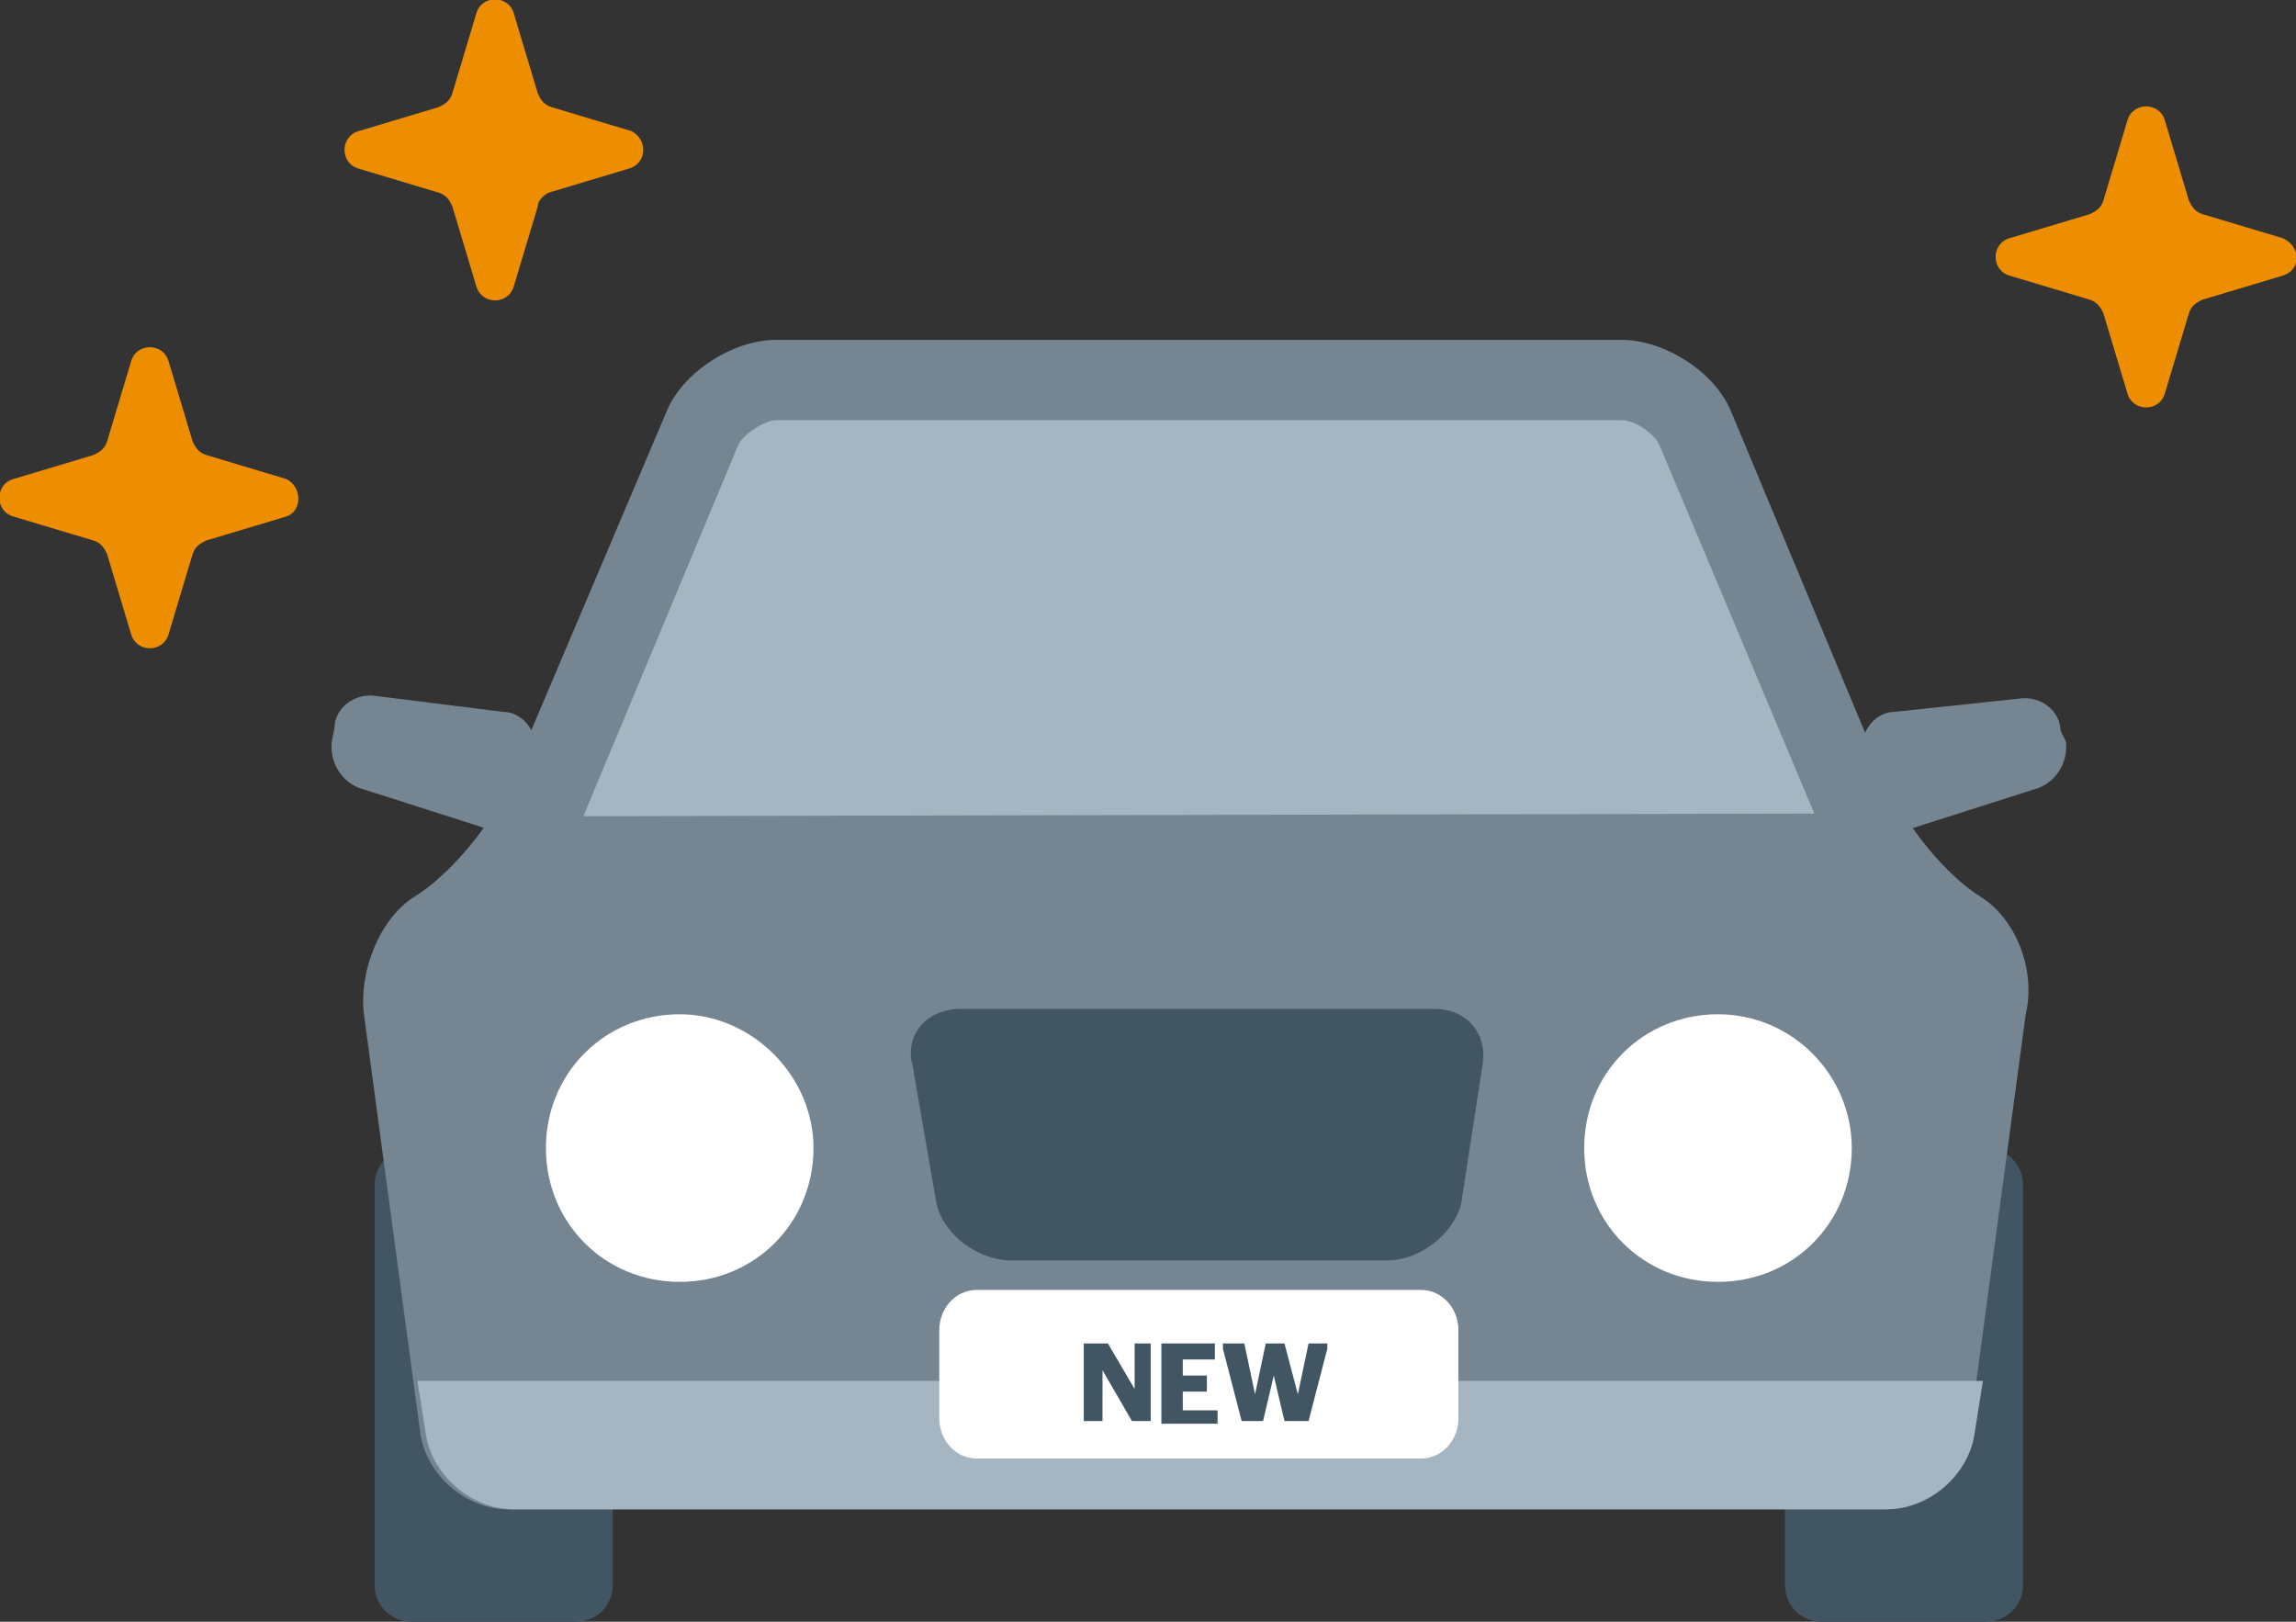 <?xml version="1.0" encoding="utf-8"?>
<!-- Generator: Adobe Illustrator 24.1.0, SVG Export Plug-In . SVG Version: 6.00 Build 0)  -->
<svg version="1.1" id="Layer_1" xmlns="http://www.w3.org/2000/svg" xmlns:xlink="http://www.w3.org/1999/xlink" x="0px" y="0px"
	 viewBox="0 0 85.8 60.6" style="enable-background:new 0 0 85.8 60.6;" xml:space="preserve">
<rect x="0" y="0" width="85.8" height="60.6" fill="#333333" stroke="none"/>
<style type="text/css">
	.st0{clip-path:url(#SVGID_2_);}
	.st1{fill-rule:evenodd;clip-rule:evenodd;fill:#ED8D00;}
	.st2{fill:#425563;}
	.st3{fill:#758592;}
	.st4{fill:#A5B6C2;}
	.st5{fill:#FFFFFF;}
</style>
<g>
	<defs>
		<rect id="SVGID_1_" width="85.8" height="60.6"/>
	</defs>
	<clipPath id="SVGID_2_">
		<use xlink:href="#SVGID_1_"  style="overflow:visible;"/>
	</clipPath>
	<g class="st0">
		<path class="st1" d="M23.5,6.3l-3,0.9c-0.2,0.1-0.4,0.3-0.4,0.5l-0.9,3c-0.2,0.7-1.2,0.7-1.4,0l-0.9-3c-0.1-0.2-0.2-0.4-0.5-0.5
			l-3-0.9c-0.7-0.2-0.7-1.2,0-1.4l3-0.9c0.2-0.1,0.4-0.2,0.5-0.5l0.9-3c0.2-0.7,1.2-0.7,1.4,0l0.9,3c0.1,0.2,0.2,0.4,0.5,0.5l3,0.9
			C24.2,5.2,24.2,6.1,23.5,6.3z M10.7,19.3l-3,0.9c-0.2,0.1-0.4,0.2-0.5,0.5l-0.9,3c-0.2,0.7-1.2,0.7-1.4,0l-0.9-3
			c-0.1-0.2-0.2-0.4-0.5-0.5l-3-0.9c-0.7-0.2-0.7-1.2,0-1.4l3-0.9c0.2-0.1,0.4-0.2,0.5-0.5l0.9-3c0.2-0.7,1.2-0.7,1.4,0l0.9,3
			c0.1,0.2,0.2,0.4,0.5,0.5l3,0.9C11.3,18.2,11.3,19.1,10.7,19.3z"/>
		<path class="st1" d="M85.3,10.3l-3,0.9c-0.2,0.1-0.4,0.2-0.5,0.5l-0.9,3c-0.2,0.7-1.2,0.7-1.4,0l-0.9-3c-0.1-0.2-0.2-0.4-0.5-0.5
			l-3-0.9c-0.7-0.2-0.7-1.2,0-1.4l3-0.9c0.2-0.1,0.4-0.2,0.5-0.5l0.9-3c0.2-0.7,1.2-0.7,1.4,0l0.9,3C81.9,7.7,82,7.9,82.3,8l3,0.9
			C86,9.2,86,10.1,85.3,10.3z"/>
		<path class="st2" d="M75.6,59.2c0,0.8-0.6,1.4-1.4,1.4h-6.1c-0.8,0-1.4-0.6-1.4-1.4V44.3c0-0.8,0.6-1.4,1.4-1.4h6.1
			c0.8,0,1.4,0.6,1.4,1.4V59.2z"/>
		<path class="st2" d="M22.9,59.2c0,0.8-0.6,1.4-1.4,1.4h-6.1c-0.8,0-1.4-0.6-1.4-1.4V44.3c0-0.8,0.6-1.4,1.4-1.4h6.1
			c0.8,0,1.4,0.6,1.4,1.4V59.2z"/>
		<path class="st3" d="M74,33.5c-1.3-0.8-2.8-2.7-3.5-4.2l-5.8-13.9c-0.6-1.5-2.5-2.7-4.1-2.7H29c-1.6,0-3.5,1.2-4.1,2.7L19,29.3
			c-0.6,1.5-2.2,3.4-3.5,4.2c-1.3,0.8-2.1,2.8-1.9,4.4l2.1,15.6c0.2,1.6,1.7,2.9,3.3,2.9h51.3c1.6,0,3.1-1.3,3.3-2.9l2.1-15.6
			C76.1,36.2,75.3,34.3,74,33.5z"/>
		<path class="st4" d="M15.6,51.6l0.3,1.9c0.2,1.6,1.7,2.9,3.3,2.9h51.3c1.6,0,3.1-1.3,3.3-2.9l0.3-1.9H15.6z"/>
		<path class="st5" d="M69.2,42.9c0,2.8-2.2,5-5,5s-5-2.2-5-5c0-2.8,2.2-5,5-5S69.2,40.2,69.2,42.9z"/>
		<path class="st5" d="M30.4,42.9c0,2.8-2.2,5-5,5s-5-2.2-5-5c0-2.8,2.2-5,5-5C28.1,37.9,30.4,40.2,30.4,42.9z"/>
		<path class="st2" d="M54.6,45c-0.3,1.1-1.5,2.1-2.8,2.1h-14c-1.2,0-2.5-0.9-2.8-2.1l-0.9-5.2c-0.3-1.1,0.5-2.1,1.8-2.1h17.7
			c1.2,0,2,0.9,1.8,2.1L54.6,45z"/>
		<path class="st5" d="M54.5,53c0,0.8-0.6,1.5-1.4,1.5H36.5c-0.8,0-1.4-0.7-1.4-1.5v-3.3c0-0.8,0.6-1.5,1.4-1.5h16.6
			c0.8,0,1.4,0.7,1.4,1.5V53z"/>
		<path class="st3" d="M12.4,27.7c-0.1,0.8,0.4,1.6,1.2,1.8l4.7,1.5c0.7,0.2,1.4-0.2,1.5-1l0.2-1.9c0.1-0.8-0.5-1.5-1.2-1.5L14,26
			c-0.8-0.1-1.5,0.5-1.5,1.2L12.4,27.7z"/>
		<path class="st3" d="M77.2,27.7c0.1,0.8-0.4,1.6-1.2,1.8L71.3,31c-0.7,0.2-1.4-0.2-1.5-1l-0.2-1.9c-0.1-0.8,0.5-1.5,1.2-1.5
			l4.7-0.5c0.8-0.1,1.5,0.5,1.5,1.2L77.2,27.7z"/>
		<path class="st2" d="M40.5,50.2h0.9l1,1.7v-1.7H43v2.9h-0.7l-1.1-1.9v1.9h-0.7V50.2L40.5,50.2z"/>
		<path class="st2" d="M43.4,50.2h2v0.6h-1.2v0.6h0.9V52h-0.9v0.7h1.3v0.5h-2.1V50.2L43.4,50.2z"/>
		<path class="st2" d="M45.7,50.4v-0.2h0.8l0.4,1.9l0.4-1.9H48l0.5,1.9l0.4-1.9h0.7v0.2l-0.7,2.7H48l-0.4-1.7l-0.4,1.7h-0.8
			L45.7,50.4z"/>
		<path class="st4" d="M67.8,30.4L62,16.6c-0.2-0.4-0.9-0.9-1.4-0.9H29c-0.4,0-1.2,0.5-1.4,0.9l-5.8,13.9L67.8,30.4L67.8,30.4z"/>
	</g>
</g>
</svg>
